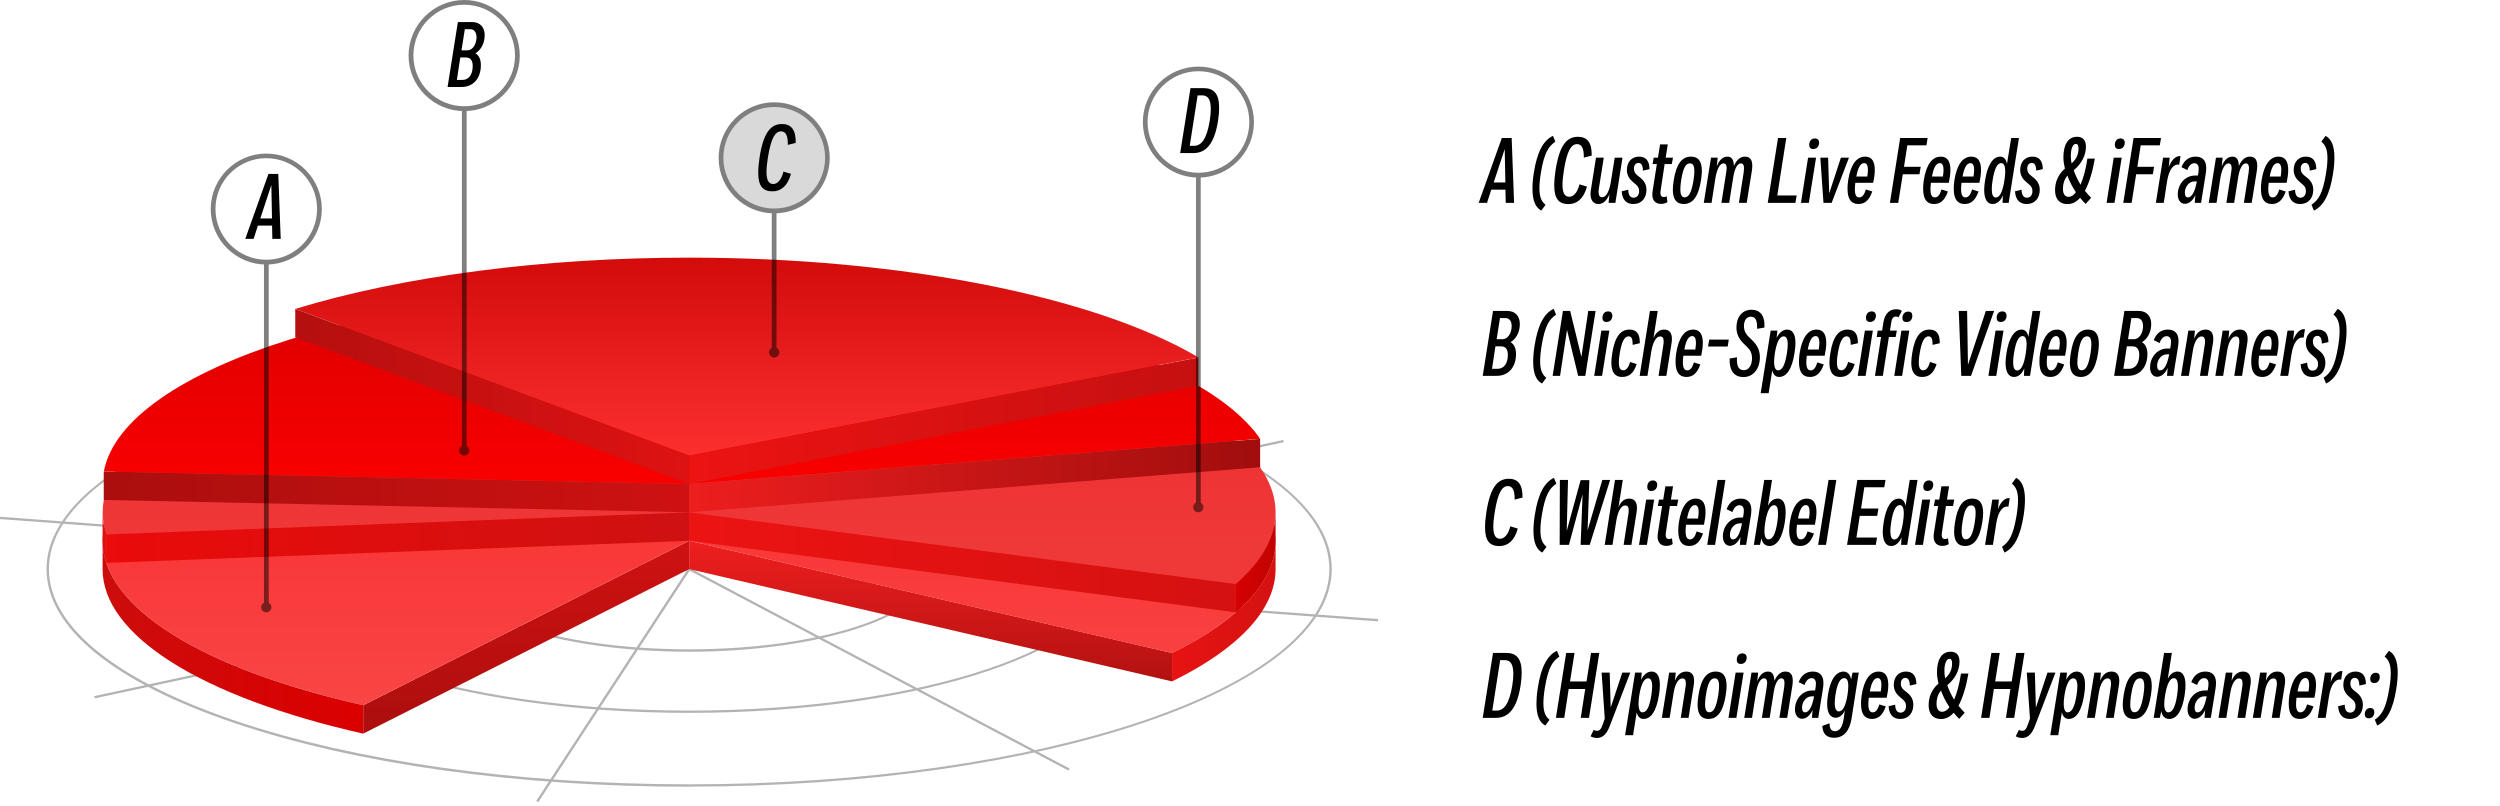 <svg width="636" height="205" viewBox="0 0 636 205" fill="none" xmlns="http://www.w3.org/2000/svg">
<path d="M382.798 37.934L379.991 46.427H382.964L382.798 37.934ZM383.058 51.617L382.987 48.244H379.378L378.292 51.617H376.169L382.067 35.103H384.568L385.181 51.617H383.058ZM392.099 53.575C390.636 52.773 389.858 51.051 389.858 48.031C389.858 46.899 389.952 45.601 390.188 44.091C391.037 38.453 392.736 35.669 395.071 34.56L395.685 36.047C394.033 37.179 392.854 38.665 391.981 44.091C391.721 45.696 391.627 46.946 391.627 47.937C391.627 50.32 392.264 51.334 393.184 52.113L392.099 53.575ZM395.729 43.337C396.72 36.92 398.583 34.796 401.462 34.796C403.75 34.796 405 36.235 404.93 39.585L402.924 40.105C402.972 37.675 402.358 36.66 401.202 36.66C399.81 36.66 398.678 38.123 397.852 43.337C397.616 44.799 397.498 46.05 397.498 46.993C397.498 49.282 398.159 50.06 399.244 50.06C400.211 50.06 401.297 49.093 401.816 46.899L403.726 47.465C402.901 50.556 401.155 51.924 399.032 51.924C396.625 51.924 395.399 50.626 395.399 47.206C395.399 46.097 395.493 44.87 395.729 43.337ZM406.68 51.9C405.406 51.9 404.627 51.027 404.627 49.329C404.627 48.975 404.674 48.597 404.745 48.149L406.019 40.105H408.001L406.774 47.819C406.703 48.22 406.68 48.55 406.68 48.81C406.68 49.753 406.986 50.178 407.6 50.178C408.543 50.178 409.322 48.881 409.747 46.592L410.785 40.105H412.766L410.95 51.617H409.228L409.44 49.4C408.709 51.216 407.694 51.9 406.68 51.9ZM412.557 48.668L414.232 48.267C414.256 49.612 414.728 50.296 415.601 50.296C416.45 50.296 416.993 49.612 416.993 48.621C416.993 47.819 416.686 47.347 416.072 46.852L415.506 46.38C414.539 45.578 413.878 44.611 413.878 43.219C413.878 41.237 415.105 39.845 416.969 39.845C418.715 39.845 419.611 40.907 419.635 43.03L417.96 43.407C417.936 42.11 417.559 41.449 416.827 41.449C416.096 41.449 415.671 42.039 415.671 42.888C415.671 43.62 415.954 44.139 416.544 44.611L417.228 45.153C418.219 45.932 418.856 46.875 418.856 48.314C418.856 50.202 417.795 51.9 415.483 51.9C413.902 51.9 412.699 50.98 412.557 48.668ZM424.003 49.919L424.192 51.405C423.815 51.688 423.178 51.877 422.588 51.877C421.196 51.877 420.347 51.027 420.347 49.494C420.347 49.14 420.394 48.763 420.488 48.196L421.503 41.732H420.418L420.701 40.105H421.786L422.328 36.731H424.287L423.744 40.105H425.608L425.301 41.732H423.484L422.47 48.456C422.258 49.73 422.659 50.131 423.272 50.131C423.532 50.131 423.838 50.06 424.003 49.919ZM425.568 48.244C425.568 47.536 425.663 46.734 425.804 45.814C426.488 41.496 427.998 39.845 430.192 39.845C431.938 39.845 432.952 40.859 432.952 43.502C432.952 44.162 432.882 44.917 432.74 45.814C432.08 50.154 430.546 51.9 428.352 51.9C426.583 51.9 425.568 50.815 425.568 48.244ZM428.564 50.202C429.626 50.202 430.31 49.046 430.829 45.837C430.994 44.87 431.042 44.115 431.042 43.525C431.042 42.11 430.664 41.567 429.933 41.567C428.871 41.567 428.187 42.629 427.692 45.837C427.55 46.781 427.479 47.559 427.479 48.173C427.479 49.636 427.88 50.202 428.564 50.202ZM443.607 43.761C443.654 43.407 443.678 43.03 443.678 42.747C443.678 41.968 443.419 41.567 442.876 41.567C442.05 41.567 441.319 42.794 440.965 44.894L439.903 51.617H437.922L439.172 43.714C439.219 43.36 439.266 43.006 439.266 42.747C439.266 41.945 438.983 41.567 438.464 41.567C437.568 41.567 436.86 42.865 436.435 45.082L435.421 51.617H433.439L435.279 40.105H436.978L436.742 42.322C437.473 40.458 438.464 39.845 439.479 39.845C440.564 39.845 441.036 40.623 441.107 42.204C441.932 40.388 442.923 39.845 443.914 39.845C445.188 39.845 445.778 40.647 445.778 42.133C445.778 42.511 445.754 42.959 445.683 43.407L444.362 51.617H442.38L443.607 43.761ZM452.14 49.73H457.071L456.74 51.617H449.71L452.329 35.103H454.428L452.14 49.73ZM460.259 36.872C460.259 36.07 460.661 35.221 461.699 35.221C462.406 35.221 462.784 35.646 462.784 36.306C462.784 37.156 462.288 37.91 461.274 37.91C460.613 37.91 460.259 37.533 460.259 36.872ZM459.976 40.105H462.005L460.165 51.617H458.16L459.976 40.105ZM463.089 40.105H465.07L465.353 49.187L468.326 40.105H470.378L465.967 51.617H463.891L463.089 40.105ZM472.771 51.9C471.002 51.9 470.011 50.721 470.011 48.078C470.011 47.465 470.035 46.663 470.176 45.861C470.79 41.897 472.299 39.845 474.494 39.845C476.263 39.845 476.947 41.166 476.947 43.242C476.947 44.257 476.782 45.389 476.546 46.498H471.993C471.922 47.04 471.875 47.63 471.875 48.102C471.875 49.659 472.276 50.225 473.007 50.225C473.715 50.225 474.281 49.565 474.682 48.196L476.31 48.715C475.508 50.98 474.399 51.9 472.771 51.9ZM475.201 43.219C475.201 42.063 474.847 41.496 474.258 41.496C473.361 41.496 472.677 42.511 472.252 44.917H475.036C475.13 44.233 475.201 43.69 475.201 43.219ZM488.315 44.327H484.069L482.913 51.617H480.789L483.408 35.103H490.391L490.084 36.967H485.225L484.375 42.44H488.622L488.315 44.327ZM492.009 51.9C490.239 51.9 489.248 50.721 489.248 48.078C489.248 47.465 489.272 46.663 489.414 45.861C490.027 41.897 491.537 39.845 493.731 39.845C495.5 39.845 496.184 41.166 496.184 43.242C496.184 44.257 496.019 45.389 495.783 46.498H491.23C491.159 47.04 491.112 47.63 491.112 48.102C491.112 49.659 491.513 50.225 492.245 50.225C492.952 50.225 493.519 49.565 493.92 48.196L495.547 48.715C494.745 50.98 493.636 51.9 492.009 51.9ZM494.439 43.219C494.439 42.063 494.085 41.496 493.495 41.496C492.598 41.496 491.914 42.511 491.49 44.917H494.273C494.368 44.233 494.439 43.69 494.439 43.219ZM499.796 51.9C498.026 51.9 497.036 50.721 497.036 48.078C497.036 47.465 497.059 46.663 497.201 45.861C497.814 41.897 499.324 39.845 501.518 39.845C503.287 39.845 503.971 41.166 503.971 43.242C503.971 44.257 503.806 45.389 503.57 46.498H499.017C498.946 47.04 498.899 47.63 498.899 48.102C498.899 49.659 499.3 50.225 500.032 50.225C500.739 50.225 501.306 49.565 501.707 48.196L503.334 48.715C502.532 50.98 501.424 51.9 499.796 51.9ZM502.226 43.219C502.226 42.063 501.872 41.496 501.282 41.496C500.386 41.496 499.701 42.511 499.277 44.917H502.061C502.155 44.233 502.226 43.69 502.226 43.219ZM507.724 50.249C508.668 50.249 509.447 48.975 509.918 45.908C510.06 44.988 510.131 44.233 510.131 43.643C510.131 42.157 509.777 41.496 509.093 41.496C508.102 41.496 507.394 42.888 506.922 45.837C506.757 46.804 506.71 47.536 506.71 48.173C506.71 49.588 507.064 50.249 507.724 50.249ZM506.899 51.9C505.578 51.9 504.775 50.697 504.775 48.267C504.775 47.559 504.87 46.781 505.011 45.861C505.601 41.921 507.04 39.845 508.857 39.845C509.753 39.845 510.367 40.482 510.579 41.709L511.641 35.103H513.622L511.004 51.617H509.447L509.541 49.753C508.88 51.145 508.031 51.9 506.899 51.9ZM512.614 48.668L514.289 48.267C514.313 49.612 514.785 50.296 515.658 50.296C516.507 50.296 517.05 49.612 517.05 48.621C517.05 47.819 516.743 47.347 516.13 46.852L515.563 46.38C514.596 45.578 513.936 44.611 513.936 43.219C513.936 41.237 515.162 39.845 517.026 39.845C518.772 39.845 519.668 40.907 519.692 43.03L518.017 43.407C517.993 42.11 517.616 41.449 516.885 41.449C516.153 41.449 515.729 42.039 515.729 42.888C515.729 43.62 516.012 44.139 516.601 44.611L517.286 45.153C518.276 45.932 518.913 46.875 518.913 48.314C518.913 50.202 517.852 51.9 515.54 51.9C513.959 51.9 512.756 50.98 512.614 48.668ZM528.774 37.745C528.774 37.014 528.562 36.613 528.09 36.613C527.311 36.613 526.816 37.863 526.816 39.68C526.816 40.317 526.887 40.954 527.005 41.567C528.397 40.388 528.774 39.019 528.774 37.745ZM528.09 48.881C527.17 47.512 526.462 46.073 525.943 44.681C525.023 45.79 524.811 47.04 524.811 48.031C524.811 49.376 525.377 50.084 526.226 50.084C526.863 50.084 527.642 49.659 528.09 48.881ZM522.805 48.409C522.805 46.427 523.49 44.492 525.306 42.888C525.094 41.945 524.929 40.977 524.929 40.034C524.929 36.825 526.108 34.796 528.397 34.796C529.906 34.796 530.661 35.716 530.661 37.297C530.661 39.468 529.6 41.638 527.547 43.313C527.972 44.516 528.538 45.767 529.293 46.993C529.977 45.342 530.638 43.101 531.039 40.34H532.926C532.431 43.337 531.581 46.333 530.402 48.55C530.897 49.187 531.416 49.73 531.983 50.32L530.591 51.877C530.001 51.287 529.576 50.862 529.175 50.32C528.279 51.334 527.241 51.924 525.943 51.924C524.103 51.924 522.805 50.791 522.805 48.409ZM538.015 36.872C538.015 36.07 538.416 35.221 539.454 35.221C540.162 35.221 540.539 35.646 540.539 36.306C540.539 37.156 540.044 37.91 539.03 37.91C538.369 37.91 538.015 37.533 538.015 36.872ZM537.732 40.105H539.761L537.921 51.617H535.915L537.732 40.105ZM547.686 44.327H543.439L542.283 51.617H540.16L542.779 35.103H549.762L549.455 36.967H544.595L543.746 42.44H547.993L547.686 44.327ZM548.449 51.617L550.289 40.105H551.964L551.728 42.511C552.506 40.529 553.592 39.585 554.724 39.727L554.394 41.897C552.907 41.638 551.775 43.171 551.303 46.12L550.454 51.617H548.449ZM555.817 49.046C555.817 49.777 556.077 50.225 556.62 50.225C557.54 50.225 558.342 48.881 558.814 46.498L558.884 46.144H558.318C556.761 46.144 555.817 47.677 555.817 49.046ZM558.507 49.612C557.846 51.075 556.855 51.853 555.817 51.853C554.756 51.853 554.024 50.909 554.024 49.47C554.024 46.946 555.794 44.658 558.436 44.658H559.144C559.285 43.997 559.356 43.502 559.356 42.865C559.356 42.015 558.908 41.52 558.247 41.52C557.516 41.52 556.855 42.086 556.454 43.266L554.968 42.534C555.629 40.789 556.855 39.845 558.554 39.845C560.017 39.845 561.267 40.553 561.267 42.723C561.267 43.195 561.22 43.808 561.102 44.445L559.946 51.617H558.342L558.507 49.612ZM572.071 43.761C572.118 43.407 572.142 43.03 572.142 42.747C572.142 41.968 571.882 41.567 571.34 41.567C570.514 41.567 569.783 42.794 569.429 44.894L568.367 51.617H566.386L567.636 43.714C567.683 43.36 567.73 43.006 567.73 42.747C567.73 41.945 567.447 41.567 566.928 41.567C566.032 41.567 565.324 42.865 564.899 45.082L563.885 51.617H561.903L563.743 40.105H565.442L565.206 42.322C565.937 40.458 566.928 39.845 567.943 39.845C569.028 39.845 569.5 40.623 569.57 42.204C570.396 40.388 571.387 39.845 572.378 39.845C573.652 39.845 574.242 40.647 574.242 42.133C574.242 42.511 574.218 42.959 574.147 43.407L572.826 51.617H570.844L572.071 43.761ZM577.943 51.9C576.174 51.9 575.183 50.721 575.183 48.078C575.183 47.465 575.206 46.663 575.348 45.861C575.961 41.897 577.471 39.845 579.665 39.845C581.435 39.845 582.119 41.166 582.119 43.242C582.119 44.257 581.954 45.389 581.718 46.498H577.165C577.094 47.04 577.047 47.63 577.047 48.102C577.047 49.659 577.448 50.225 578.179 50.225C578.887 50.225 579.453 49.565 579.854 48.196L581.482 48.715C580.68 50.98 579.571 51.9 577.943 51.9ZM580.373 43.219C580.373 42.063 580.019 41.496 579.429 41.496C578.533 41.496 577.849 42.511 577.424 44.917H580.208C580.302 44.233 580.373 43.69 580.373 43.219ZM582.191 48.668L583.866 48.267C583.89 49.612 584.362 50.296 585.235 50.296C586.084 50.296 586.627 49.612 586.627 48.621C586.627 47.819 586.32 47.347 585.707 46.852L585.14 46.38C584.173 45.578 583.513 44.611 583.513 43.219C583.513 41.237 584.739 39.845 586.603 39.845C588.349 39.845 589.245 40.907 589.269 43.03L587.594 43.407C587.57 42.11 587.193 41.449 586.462 41.449C585.73 41.449 585.306 42.039 585.306 42.888C585.306 43.62 585.589 44.139 586.178 44.611L586.863 45.153C587.853 45.932 588.49 46.875 588.49 48.314C588.49 50.202 587.429 51.9 585.117 51.9C583.536 51.9 582.333 50.98 582.191 48.668ZM591.632 34.56C593.095 35.362 593.874 37.085 593.874 40.105C593.874 41.237 593.779 42.534 593.543 44.044C592.694 49.683 590.995 52.467 588.66 53.575L588.046 52.089C589.698 50.957 590.877 49.47 591.75 44.044C592.01 42.44 592.104 41.19 592.104 40.199C592.104 37.816 591.467 36.802 590.547 36.023L591.632 34.56ZM377.207 95.617L379.826 79.103H383.483C385.559 79.103 386.644 80.519 386.644 82.43C386.644 84.435 385.771 86.157 384.285 87.053C385.228 87.572 385.677 88.681 385.677 90.05C385.677 93.423 383.742 95.617 380.77 95.617H377.207ZM383.011 80.92H381.595L380.746 86.299H382.161C383.766 86.299 384.568 84.505 384.568 82.972C384.568 81.627 383.907 80.92 383.011 80.92ZM381.949 88.115H380.439L379.566 93.824H380.982C382.633 93.824 383.601 92.409 383.601 90.262C383.601 88.917 383.034 88.115 381.949 88.115ZM392.283 97.575C390.821 96.773 390.042 95.051 390.042 92.031C390.042 90.899 390.136 89.601 390.372 88.091C391.222 82.453 392.92 79.669 395.256 78.56L395.869 80.047C394.218 81.179 393.038 82.665 392.165 88.091C391.906 89.696 391.811 90.946 391.811 91.937C391.811 94.32 392.448 95.334 393.368 96.113L392.283 97.575ZM401.481 95.617L398.65 83.939L396.88 95.617H394.993L397.612 79.103H399.452L402.307 90.805L404.052 79.103H405.916L403.297 95.617H401.481ZM407.662 80.872C407.662 80.07 408.063 79.221 409.101 79.221C409.809 79.221 410.186 79.646 410.186 80.306C410.186 81.156 409.691 81.91 408.676 81.91C408.016 81.91 407.662 81.533 407.662 80.872ZM407.379 84.105H409.408L407.568 95.617H405.562L407.379 84.105ZM414.691 92.078L416.366 92.621C415.587 95.098 414.289 95.9 412.638 95.9C410.939 95.9 409.925 94.815 409.925 92.244C409.925 91.559 410.019 90.757 410.161 89.837C410.845 85.52 412.331 83.845 414.549 83.845C416.342 83.845 417.215 84.93 417.168 87.313L415.351 87.738C415.351 86.251 415.115 85.567 414.289 85.567C413.346 85.567 412.567 86.747 412.072 89.837C411.907 90.781 411.836 91.536 411.836 92.126C411.836 93.659 412.213 94.202 412.968 94.202C413.676 94.202 414.266 93.565 414.691 92.078ZM421.728 79.103L420.643 86.015C421.327 84.388 422.318 83.845 423.356 83.845C424.677 83.845 425.338 84.671 425.338 86.228C425.338 86.582 425.291 87.03 425.22 87.454L423.922 95.617H421.941L423.144 87.856C423.191 87.478 423.238 87.124 423.238 86.817C423.238 85.992 422.955 85.591 422.342 85.591C421.374 85.591 420.549 86.912 420.124 89.2L419.11 95.617H417.128L419.746 79.103H421.728ZM429.021 95.9C427.251 95.9 426.261 94.721 426.261 92.078C426.261 91.465 426.284 90.663 426.426 89.861C427.039 85.897 428.549 83.845 430.743 83.845C432.512 83.845 433.196 85.166 433.196 87.242C433.196 88.257 433.031 89.389 432.795 90.498H428.242C428.171 91.04 428.124 91.63 428.124 92.102C428.124 93.659 428.525 94.225 429.257 94.225C429.964 94.225 430.531 93.565 430.932 92.196L432.56 92.715C431.757 94.98 430.649 95.9 429.021 95.9ZM431.451 87.219C431.451 86.063 431.097 85.496 430.507 85.496C429.611 85.496 428.926 86.511 428.502 88.917H431.286C431.38 88.233 431.451 87.69 431.451 87.219ZM439.804 86.393L439.521 88.162H434.519L434.826 86.393H439.804ZM448.874 83.326L447.01 83.656C447.058 81.627 446.68 80.566 445.453 80.566C444.297 80.566 443.66 81.533 443.66 82.948C443.66 84.152 444.156 85.001 444.84 85.662L445.571 86.369C446.869 87.62 447.718 88.894 447.718 90.852C447.718 93.801 446.043 95.924 443.542 95.924C441.183 95.924 439.886 94.296 440.027 91.206L441.891 90.899C441.726 93.305 442.434 94.178 443.637 94.178C444.863 94.178 445.713 92.951 445.713 91.158C445.713 89.814 445.241 89.011 444.462 88.257L443.755 87.572C442.622 86.487 441.749 85.237 441.749 83.302C441.749 80.636 443.259 78.796 445.595 78.796C447.6 78.796 449.039 80.07 448.874 83.326ZM453.765 85.567C452.821 85.567 452.019 86.817 451.524 89.861C451.382 90.757 451.335 91.465 451.335 92.078C451.335 93.565 451.759 94.225 452.326 94.225C453.387 94.225 454.119 92.881 454.59 89.861C454.732 88.917 454.803 88.186 454.803 87.596C454.803 86.204 454.425 85.567 453.765 85.567ZM447.914 100.029L450.462 84.105H452.161L451.972 85.968C452.632 84.576 453.647 83.845 454.638 83.845C456.006 83.845 456.761 84.977 456.761 87.266C456.761 88.021 456.69 88.846 456.525 89.814C455.888 93.895 454.52 95.9 452.585 95.9C451.783 95.9 451.099 95.358 450.863 94.202L449.943 100.029H447.914ZM460.423 95.9C458.653 95.9 457.662 94.721 457.662 92.078C457.662 91.465 457.686 90.663 457.827 89.861C458.441 85.897 459.951 83.845 462.145 83.845C463.914 83.845 464.598 85.166 464.598 87.242C464.598 88.257 464.433 89.389 464.197 90.498H459.644C459.573 91.04 459.526 91.63 459.526 92.102C459.526 93.659 459.927 94.225 460.658 94.225C461.366 94.225 461.932 93.565 462.333 92.196L463.961 92.715C463.159 94.98 462.05 95.9 460.423 95.9ZM462.852 87.219C462.852 86.063 462.499 85.496 461.909 85.496C461.012 85.496 460.328 86.511 459.904 88.917H462.687C462.782 88.233 462.852 87.69 462.852 87.219ZM470.168 92.078L471.843 92.621C471.064 95.098 469.767 95.9 468.115 95.9C466.417 95.9 465.402 94.815 465.402 92.244C465.402 91.559 465.497 90.757 465.638 89.837C466.322 85.52 467.809 83.845 470.026 83.845C471.819 83.845 472.692 84.93 472.645 87.313L470.828 87.738C470.828 86.251 470.592 85.567 469.767 85.567C468.823 85.567 468.045 86.747 467.549 89.837C467.384 90.781 467.313 91.536 467.313 92.126C467.313 93.659 467.691 94.202 468.446 94.202C469.153 94.202 469.743 93.565 470.168 92.078ZM474.705 80.872C474.705 80.07 475.106 79.221 476.144 79.221C476.852 79.221 477.229 79.646 477.229 80.306C477.229 81.156 476.734 81.91 475.719 81.91C475.059 81.91 474.705 81.533 474.705 80.872ZM474.422 84.105H476.451L474.61 95.617H472.605L474.422 84.105ZM483.974 80.896C483.974 80.094 484.423 79.268 485.461 79.268C486.145 79.268 486.499 79.646 486.499 80.306C486.499 81.179 486.027 81.934 485.036 81.934C484.352 81.934 483.974 81.557 483.974 80.896ZM482.252 85.732H480.53L478.997 95.617H476.991L478.548 85.732H477.44L477.675 84.105H478.808L479.138 82.028C479.516 79.622 480.86 78.678 482.323 78.678C482.984 78.678 483.526 78.796 483.833 79.103L482.984 80.731C482.795 80.613 482.535 80.519 482.299 80.519C481.804 80.519 481.309 80.778 481.12 82.123L480.813 84.105H482.559L482.252 85.732ZM483.715 84.105H485.72L483.904 95.617H481.898L483.715 84.105ZM490.995 92.078L492.67 92.621C491.891 95.098 490.594 95.9 488.942 95.9C487.244 95.9 486.229 94.815 486.229 92.244C486.229 91.559 486.324 90.757 486.465 89.837C487.149 85.52 488.636 83.845 490.853 83.845C492.646 83.845 493.519 84.93 493.472 87.313L491.655 87.738C491.655 86.251 491.419 85.567 490.594 85.567C489.65 85.567 488.872 86.747 488.376 89.837C488.211 90.781 488.14 91.536 488.14 92.126C488.14 93.659 488.518 94.202 489.273 94.202C489.98 94.202 490.57 93.565 490.995 92.078ZM500.646 92.81L505.199 79.103H507.299L501.425 95.617H498.948L498.311 79.103H500.434L500.646 92.81ZM507.95 80.872C507.95 80.07 508.351 79.221 509.389 79.221C510.096 79.221 510.474 79.646 510.474 80.306C510.474 81.156 509.978 81.91 508.964 81.91C508.303 81.91 507.95 81.533 507.95 80.872ZM507.667 84.105H509.695L507.855 95.617H505.85L507.667 84.105ZM513.162 94.249C514.105 94.249 514.884 92.975 515.356 89.908C515.497 88.988 515.568 88.233 515.568 87.643C515.568 86.157 515.214 85.496 514.53 85.496C513.539 85.496 512.831 86.888 512.359 89.837C512.194 90.805 512.147 91.536 512.147 92.173C512.147 93.588 512.501 94.249 513.162 94.249ZM512.336 95.9C511.015 95.9 510.213 94.697 510.213 92.267C510.213 91.559 510.307 90.781 510.448 89.861C511.038 85.921 512.477 83.845 514.294 83.845C515.19 83.845 515.804 84.482 516.016 85.709L517.078 79.103H519.059L516.441 95.617H514.884L514.978 93.753C514.318 95.145 513.468 95.9 512.336 95.9ZM521.59 95.9C519.821 95.9 518.83 94.721 518.83 92.078C518.83 91.465 518.854 90.663 518.995 89.861C519.609 85.897 521.119 83.845 523.313 83.845C525.082 83.845 525.766 85.166 525.766 87.242C525.766 88.257 525.601 89.389 525.365 90.498H520.812C520.741 91.04 520.694 91.63 520.694 92.102C520.694 93.659 521.095 94.225 521.826 94.225C522.534 94.225 523.1 93.565 523.501 92.196L525.129 92.715C524.327 94.98 523.218 95.9 521.59 95.9ZM524.02 87.219C524.02 86.063 523.666 85.496 523.077 85.496C522.18 85.496 521.496 86.511 521.071 88.917H523.855C523.95 88.233 524.02 87.69 524.02 87.219ZM526.57 92.244C526.57 91.536 526.664 90.734 526.806 89.814C527.49 85.496 529 83.845 531.194 83.845C532.94 83.845 533.954 84.859 533.954 87.502C533.954 88.162 533.883 88.917 533.742 89.814C533.081 94.154 531.548 95.9 529.354 95.9C527.584 95.9 526.57 94.815 526.57 92.244ZM529.566 94.202C530.628 94.202 531.312 93.046 531.831 89.837C531.996 88.87 532.043 88.115 532.043 87.525C532.043 86.11 531.666 85.567 530.935 85.567C529.873 85.567 529.189 86.629 528.693 89.837C528.552 90.781 528.481 91.559 528.481 92.173C528.481 93.635 528.882 94.202 529.566 94.202ZM537.833 95.617L540.452 79.103H544.109C546.185 79.103 547.27 80.519 547.27 82.43C547.27 84.435 546.397 86.157 544.911 87.053C545.854 87.572 546.303 88.681 546.303 90.05C546.303 93.423 544.368 95.617 541.396 95.617H537.833ZM543.637 80.92H542.221L541.372 86.299H542.787C544.392 86.299 545.194 84.505 545.194 82.972C545.194 81.627 544.533 80.92 543.637 80.92ZM542.575 88.115H541.065L540.192 93.824H541.608C543.259 93.824 544.227 92.409 544.227 90.262C544.227 88.917 543.66 88.115 542.575 88.115ZM548.768 93.046C548.768 93.777 549.027 94.225 549.57 94.225C550.49 94.225 551.292 92.881 551.764 90.498L551.834 90.144H551.268C549.711 90.144 548.768 91.677 548.768 93.046ZM551.457 93.612C550.796 95.075 549.806 95.853 548.768 95.853C547.706 95.853 546.975 94.909 546.975 93.47C546.975 90.946 548.744 88.658 551.386 88.658H552.094C552.236 87.997 552.306 87.502 552.306 86.865C552.306 86.015 551.858 85.52 551.198 85.52C550.466 85.52 549.806 86.086 549.405 87.266L547.918 86.534C548.579 84.789 549.806 83.845 551.504 83.845C552.967 83.845 554.217 84.553 554.217 86.723C554.217 87.195 554.17 87.808 554.052 88.445L552.896 95.617H551.292L551.457 93.612ZM554.853 95.617L556.717 84.105H558.392L558.18 86.204C558.911 84.388 560.02 83.845 561.082 83.845C562.426 83.845 563.063 84.671 563.063 86.228C563.063 86.582 563.016 87.03 562.945 87.454L561.648 95.617H559.666L560.869 87.879C560.94 87.478 560.964 87.148 560.964 86.865C560.964 85.992 560.68 85.591 560.067 85.591C559.1 85.591 558.251 86.888 557.873 89.129L556.835 95.617H554.853ZM563.585 95.617L565.449 84.105H567.124L566.911 86.204C567.643 84.388 568.752 83.845 569.813 83.845C571.158 83.845 571.795 84.671 571.795 86.228C571.795 86.582 571.748 87.03 571.677 87.454L570.379 95.617H568.398L569.601 87.879C569.672 87.478 569.695 87.148 569.695 86.865C569.695 85.992 569.412 85.591 568.799 85.591C567.831 85.591 566.982 86.888 566.605 89.129L565.567 95.617H563.585ZM575.478 95.9C573.709 95.9 572.718 94.721 572.718 92.078C572.718 91.465 572.741 90.663 572.883 89.861C573.496 85.897 575.006 83.845 577.2 83.845C578.97 83.845 579.654 85.166 579.654 87.242C579.654 88.257 579.489 89.389 579.253 90.498H574.699C574.629 91.04 574.581 91.63 574.581 92.102C574.581 93.659 574.983 94.225 575.714 94.225C576.422 94.225 576.988 93.565 577.389 92.196L579.017 92.715C578.215 94.98 577.106 95.9 575.478 95.9ZM577.908 87.219C577.908 86.063 577.554 85.496 576.964 85.496C576.068 85.496 575.384 86.511 574.959 88.917H577.743C577.837 88.233 577.908 87.69 577.908 87.219ZM580.104 95.617L581.944 84.105H583.619L583.383 86.511C584.162 84.529 585.247 83.585 586.379 83.727L586.049 85.897C584.563 85.638 583.43 87.171 582.958 90.12L582.109 95.617H580.104ZM585.279 92.668L586.954 92.267C586.977 93.612 587.449 94.296 588.322 94.296C589.171 94.296 589.714 93.612 589.714 92.621C589.714 91.819 589.407 91.347 588.794 90.852L588.228 90.38C587.26 89.578 586.6 88.611 586.6 87.219C586.6 85.237 587.827 83.845 589.69 83.845C591.436 83.845 592.333 84.907 592.356 87.03L590.681 87.407C590.658 86.11 590.28 85.449 589.549 85.449C588.817 85.449 588.393 86.039 588.393 86.888C588.393 87.62 588.676 88.139 589.266 88.611L589.95 89.153C590.941 89.932 591.578 90.875 591.578 92.314C591.578 94.202 590.516 95.9 588.204 95.9C586.623 95.9 585.42 94.98 585.279 92.668ZM594.72 78.56C596.182 79.362 596.961 81.085 596.961 84.105C596.961 85.237 596.866 86.534 596.63 88.044C595.781 93.683 594.083 96.466 591.747 97.575L591.134 96.089C592.785 94.957 593.965 93.47 594.837 88.044C595.097 86.44 595.191 85.19 595.191 84.199C595.191 81.816 594.554 80.802 593.634 80.023L594.72 78.56ZM378.127 130.337C379.118 123.92 380.982 121.796 383.86 121.796C386.148 121.796 387.399 123.235 387.328 126.585L385.323 127.104C385.37 124.675 384.757 123.66 383.601 123.66C382.209 123.66 381.076 125.123 380.251 130.337C380.015 131.799 379.897 133.05 379.897 133.993C379.897 136.282 380.557 137.06 381.642 137.06C382.61 137.06 383.695 136.093 384.214 133.899L386.125 134.465C385.299 137.556 383.553 138.924 381.43 138.924C379.024 138.924 377.797 137.626 377.797 134.206C377.797 133.097 377.891 131.87 378.127 130.337ZM392.352 140.575C390.89 139.773 390.111 138.051 390.111 135.031C390.111 133.899 390.206 132.601 390.441 131.091C391.291 125.453 392.989 122.669 395.325 121.56L395.938 123.047C394.287 124.179 393.107 125.665 392.234 131.091C391.975 132.696 391.881 133.946 391.881 134.937C391.881 137.32 392.517 138.334 393.438 139.113L392.352 140.575ZM396.779 138.617L396.826 122.103H398.902L398.572 135.078L402.111 122.15H404.328L403.88 134.937L407.631 122.103H409.613L404.423 138.617H402.111L402.606 125.76L399.138 138.617H396.779ZM412.835 122.103L411.75 129.015C412.434 127.388 413.425 126.845 414.463 126.845C415.784 126.845 416.445 127.671 416.445 129.228C416.445 129.582 416.398 130.03 416.327 130.454L415.029 138.617H413.048L414.251 130.856C414.298 130.478 414.345 130.124 414.345 129.818C414.345 128.992 414.062 128.591 413.449 128.591C412.481 128.591 411.656 129.912 411.231 132.2L410.217 138.617H408.235L410.854 122.103H412.835ZM419.066 123.872C419.066 123.07 419.467 122.221 420.505 122.221C421.213 122.221 421.591 122.646 421.591 123.306C421.591 124.156 421.095 124.91 420.081 124.91C419.42 124.91 419.066 124.533 419.066 123.872ZM418.783 127.104H420.812L418.972 138.617H416.967L418.783 127.104ZM425.34 136.919L425.528 138.405C425.151 138.688 424.514 138.877 423.924 138.877C422.532 138.877 421.683 138.027 421.683 136.494C421.683 136.14 421.73 135.763 421.825 135.196L422.839 128.732H421.754L422.037 127.104H423.122L423.665 123.731H425.623L425.08 127.104H426.944L426.637 128.732H424.821L423.806 135.456C423.594 136.73 423.995 137.131 424.608 137.131C424.868 137.131 425.175 137.06 425.34 136.919ZM429.712 138.9C427.943 138.9 426.952 137.721 426.952 135.078C426.952 134.465 426.975 133.663 427.117 132.861C427.73 128.897 429.24 126.845 431.434 126.845C433.204 126.845 433.888 128.166 433.888 130.242C433.888 131.257 433.723 132.389 433.487 133.498H428.933C428.863 134.04 428.815 134.63 428.815 135.102C428.815 136.659 429.217 137.225 429.948 137.225C430.656 137.225 431.222 136.565 431.623 135.196L433.251 135.715C432.449 137.98 431.34 138.9 429.712 138.9ZM432.142 130.219C432.142 129.063 431.788 128.496 431.198 128.496C430.302 128.496 429.618 129.511 429.193 131.917H431.977C432.071 131.233 432.142 130.69 432.142 130.219ZM438.938 122.103L436.319 138.617H434.314L436.956 122.103H438.938ZM440.094 136.046C440.094 136.777 440.353 137.225 440.896 137.225C441.816 137.225 442.618 135.881 443.09 133.498L443.161 133.144H442.595C441.038 133.144 440.094 134.677 440.094 136.046ZM442.783 136.612C442.123 138.075 441.132 138.853 440.094 138.853C439.032 138.853 438.301 137.909 438.301 136.47C438.301 133.946 440.07 131.658 442.713 131.658H443.42C443.562 130.997 443.633 130.502 443.633 129.865C443.633 129.015 443.184 128.52 442.524 128.52C441.793 128.52 441.132 129.086 440.731 130.266L439.245 129.534C439.905 127.789 441.132 126.845 442.831 126.845C444.293 126.845 445.544 127.553 445.544 129.723C445.544 130.195 445.496 130.808 445.378 131.445L444.222 138.617H442.618L442.783 136.612ZM450.804 122.103L449.766 128.685C450.544 127.199 451.417 126.845 452.29 126.845C453.54 126.845 454.272 128.025 454.272 130.313C454.272 131.044 454.201 131.87 454.059 132.837C453.446 136.706 452.148 138.9 450.143 138.9C449.152 138.9 448.326 138.31 448.114 136.895L447.737 138.617H446.18L448.822 122.103H450.804ZM451.299 128.52C450.403 128.52 449.577 129.818 449.081 132.884C448.94 133.757 448.869 134.465 448.869 135.102C448.869 136.588 449.294 137.225 449.884 137.225C450.945 137.225 451.677 135.928 452.148 132.861C452.29 131.917 452.337 131.186 452.337 130.572C452.337 129.181 451.983 128.52 451.299 128.52ZM457.934 138.9C456.165 138.9 455.174 137.721 455.174 135.078C455.174 134.465 455.198 133.663 455.339 132.861C455.953 128.897 457.463 126.845 459.657 126.845C461.426 126.845 462.11 128.166 462.11 130.242C462.11 131.257 461.945 132.389 461.709 133.498H457.156C457.085 134.04 457.038 134.63 457.038 135.102C457.038 136.659 457.439 137.225 458.17 137.225C458.878 137.225 459.444 136.565 459.845 135.196L461.473 135.715C460.671 137.98 459.562 138.9 457.934 138.9ZM460.364 130.219C460.364 129.063 460.01 128.496 459.421 128.496C458.524 128.496 457.84 129.511 457.415 131.917H460.199C460.294 131.233 460.364 130.69 460.364 130.219ZM467.161 122.103L464.542 138.617H462.537L465.179 122.103H467.161ZM477.512 136.753L477.205 138.617H469.892L472.511 122.103H479.683L479.352 123.967H474.28L473.454 129.369H477.866L477.559 131.233H473.124L472.275 136.753H477.512ZM481.921 137.249C482.865 137.249 483.643 135.975 484.115 132.908C484.257 131.988 484.327 131.233 484.327 130.643C484.327 129.157 483.973 128.496 483.289 128.496C482.298 128.496 481.591 129.888 481.119 132.837C480.954 133.804 480.907 134.536 480.907 135.173C480.907 136.588 481.26 137.249 481.921 137.249ZM481.095 138.9C479.774 138.9 478.972 137.697 478.972 135.267C478.972 134.559 479.066 133.781 479.208 132.861C479.798 128.921 481.237 126.845 483.053 126.845C483.95 126.845 484.563 127.482 484.776 128.709L485.837 122.103H487.819L485.2 138.617H483.643L483.738 136.753C483.077 138.145 482.228 138.9 481.095 138.9ZM489.288 123.872C489.288 123.07 489.689 122.221 490.727 122.221C491.435 122.221 491.813 122.646 491.813 123.306C491.813 124.156 491.317 124.91 490.303 124.91C489.642 124.91 489.288 124.533 489.288 123.872ZM489.005 127.104H491.034L489.194 138.617H487.189L489.005 127.104ZM495.562 136.919L495.751 138.405C495.373 138.688 494.736 138.877 494.146 138.877C492.754 138.877 491.905 138.027 491.905 136.494C491.905 136.14 491.952 135.763 492.047 135.196L493.061 128.732H491.976L492.259 127.104H493.344L493.887 123.731H495.845L495.302 127.104H497.166L496.859 128.732H495.043L494.028 135.456C493.816 136.73 494.217 137.131 494.83 137.131C495.09 137.131 495.397 137.06 495.562 136.919ZM497.127 135.244C497.127 134.536 497.221 133.734 497.362 132.814C498.047 128.496 499.557 126.845 501.751 126.845C503.496 126.845 504.511 127.859 504.511 130.502C504.511 131.162 504.44 131.917 504.298 132.814C503.638 137.155 502.104 138.9 499.91 138.9C498.141 138.9 497.127 137.815 497.127 135.244ZM500.123 137.202C501.184 137.202 501.868 136.046 502.388 132.837C502.553 131.87 502.6 131.115 502.6 130.525C502.6 129.11 502.222 128.567 501.491 128.567C500.429 128.567 499.745 129.629 499.25 132.837C499.108 133.781 499.037 134.559 499.037 135.173C499.037 136.635 499.439 137.202 500.123 137.202ZM504.998 138.617L506.838 127.104H508.513L508.277 129.511C509.055 127.529 510.141 126.585 511.273 126.727L510.943 128.897C509.456 128.638 508.324 130.171 507.852 133.12L507.003 138.617H504.998ZM512.909 121.56C514.372 122.363 515.15 124.085 515.15 127.104C515.15 128.237 515.056 129.534 514.82 131.044C513.971 136.683 512.272 139.466 509.936 140.575L509.323 139.089C510.974 137.957 512.154 136.47 513.027 131.044C513.286 129.44 513.381 128.19 513.381 127.199C513.381 124.816 512.744 123.802 511.824 123.023L512.909 121.56ZM377.207 182.617L379.826 166.103H383.247C385.747 166.103 387.116 167.542 387.116 171.057C387.116 171.93 387.045 173.086 386.856 174.266C385.96 180.211 383.789 182.617 380.604 182.617H377.207ZM379.637 180.777H380.746C382.468 180.777 383.954 179.267 384.733 174.337C384.922 173.228 384.992 172.213 384.992 171.411C384.992 168.887 384.19 167.943 382.846 167.943H381.642L379.637 180.777ZM393.113 184.575C391.65 183.773 390.871 182.051 390.871 179.031C390.871 177.899 390.966 176.601 391.202 175.091C392.051 169.453 393.75 166.669 396.085 165.56L396.699 167.047C395.047 168.179 393.868 169.665 392.995 175.091C392.735 176.696 392.641 177.946 392.641 178.937C392.641 181.32 393.278 182.334 394.198 183.113L393.113 184.575ZM402.145 182.617L403.277 175.28H399.078L397.946 182.617H395.823L398.441 166.103H400.564L399.408 173.369H403.608L404.764 166.103H406.863L404.245 182.617H402.145ZM407.805 184.103L408.253 182.806L407.451 171.104H409.503L409.763 179.999L412.712 171.104H414.74L409.48 184.811C408.607 187.052 407.521 187.737 406.271 187.737C405.681 187.737 405.115 187.595 404.643 187.312L405.445 185.661C405.681 185.849 405.988 185.92 406.295 185.92C406.979 185.92 407.333 185.472 407.805 184.103ZM419.276 172.567C418.332 172.567 417.53 173.818 417.035 176.861C416.893 177.757 416.846 178.465 416.846 179.078C416.846 180.565 417.27 181.225 417.837 181.225C418.898 181.225 419.63 179.881 420.101 176.861C420.243 175.917 420.314 175.186 420.314 174.596C420.314 173.204 419.936 172.567 419.276 172.567ZM413.425 187.029L415.973 171.104H417.672L417.483 172.968C418.143 171.576 419.158 170.845 420.149 170.845C421.517 170.845 422.272 171.977 422.272 174.266C422.272 175.021 422.201 175.846 422.036 176.814C421.399 180.895 420.031 182.9 418.096 182.9C417.294 182.9 416.61 182.358 416.374 181.202L415.454 187.029H413.425ZM422.772 182.617L424.636 171.104H426.311L426.099 173.204C426.83 171.388 427.939 170.845 429 170.845C430.345 170.845 430.982 171.671 430.982 173.228C430.982 173.582 430.935 174.03 430.864 174.454L429.567 182.617H427.585L428.788 174.879C428.859 174.478 428.883 174.148 428.883 173.865C428.883 172.992 428.599 172.591 427.986 172.591C427.019 172.591 426.17 173.888 425.792 176.129L424.754 182.617H422.772ZM431.858 179.244C431.858 178.536 431.952 177.734 432.094 176.814C432.778 172.496 434.288 170.845 436.482 170.845C438.228 170.845 439.242 171.859 439.242 174.502C439.242 175.162 439.171 175.917 439.03 176.814C438.369 181.155 436.836 182.9 434.642 182.9C432.872 182.9 431.858 181.815 431.858 179.244ZM434.854 181.202C435.916 181.202 436.6 180.046 437.119 176.837C437.284 175.87 437.331 175.115 437.331 174.525C437.331 173.11 436.954 172.567 436.222 172.567C435.161 172.567 434.477 173.629 433.981 176.837C433.84 177.781 433.769 178.559 433.769 179.173C433.769 180.635 434.17 181.202 434.854 181.202ZM441.828 167.872C441.828 167.07 442.23 166.221 443.268 166.221C443.975 166.221 444.353 166.646 444.353 167.306C444.353 168.156 443.857 168.91 442.843 168.91C442.182 168.91 441.828 168.533 441.828 167.872ZM441.545 171.104H443.574L441.734 182.617H439.729L441.545 171.104ZM453.906 174.761C453.953 174.407 453.976 174.03 453.976 173.747C453.976 172.968 453.717 172.567 453.174 172.567C452.348 172.567 451.617 173.794 451.263 175.894L450.202 182.617H448.22L449.47 174.714C449.517 174.36 449.565 174.006 449.565 173.747C449.565 172.945 449.282 172.567 448.763 172.567C447.866 172.567 447.158 173.865 446.734 176.082L445.719 182.617H443.738L445.578 171.104H447.276L447.04 173.322C447.772 171.458 448.763 170.845 449.777 170.845C450.862 170.845 451.334 171.623 451.405 173.204C452.231 171.388 453.221 170.845 454.212 170.845C455.486 170.845 456.076 171.647 456.076 173.133C456.076 173.511 456.052 173.959 455.982 174.407L454.66 182.617H452.679L453.906 174.761ZM458.433 180.046C458.433 180.777 458.692 181.225 459.235 181.225C460.155 181.225 460.957 179.881 461.429 177.498L461.5 177.144H460.933C459.376 177.144 458.433 178.677 458.433 180.046ZM461.122 180.612C460.462 182.075 459.471 182.853 458.433 182.853C457.371 182.853 456.64 181.909 456.64 180.47C456.64 177.946 458.409 175.658 461.051 175.658H461.759C461.901 174.997 461.971 174.502 461.971 173.865C461.971 173.015 461.523 172.52 460.863 172.52C460.131 172.52 459.471 173.086 459.07 174.266L457.583 173.534C458.244 171.789 459.471 170.845 461.169 170.845C462.632 170.845 463.882 171.553 463.882 173.723C463.882 174.195 463.835 174.808 463.717 175.445L462.561 182.617H460.957L461.122 180.612ZM467.798 180.989C468.765 180.989 469.543 179.715 470.015 176.696C470.157 175.823 470.204 175.091 470.204 174.525C470.204 173.11 469.85 172.52 469.166 172.52C468.175 172.52 467.42 173.77 466.948 176.719C466.807 177.569 466.76 178.253 466.76 178.866C466.76 180.305 467.161 180.989 467.798 180.989ZM465.439 184.009C465.439 185.448 465.934 186.014 466.807 186.014C467.963 186.014 468.718 185.024 469.048 182.759L469.331 180.683C468.859 181.933 467.892 182.594 466.972 182.594C465.698 182.594 464.825 181.485 464.825 179.055C464.825 178.394 464.896 177.639 465.037 176.719C465.651 172.756 467.137 170.845 469.001 170.845C470.039 170.845 470.747 171.694 470.912 172.874L471.289 171.104H472.87L471.03 182.853C470.511 185.967 469.024 187.689 466.595 187.689C464.613 187.689 463.693 186.604 463.598 184.67L465.439 184.009ZM476.204 182.9C474.435 182.9 473.444 181.721 473.444 179.078C473.444 178.465 473.467 177.663 473.609 176.861C474.222 172.897 475.732 170.845 477.926 170.845C479.696 170.845 480.38 172.166 480.38 174.242C480.38 175.257 480.215 176.389 479.979 177.498H475.426C475.355 178.04 475.308 178.63 475.308 179.102C475.308 180.659 475.709 181.225 476.44 181.225C477.148 181.225 477.714 180.565 478.115 179.196L479.743 179.715C478.941 181.98 477.832 182.9 476.204 182.9ZM478.634 174.219C478.634 173.063 478.28 172.496 477.69 172.496C476.794 172.496 476.11 173.511 475.685 175.917H478.469C478.563 175.233 478.634 174.69 478.634 174.219ZM480.452 179.668L482.127 179.267C482.151 180.612 482.623 181.296 483.496 181.296C484.345 181.296 484.888 180.612 484.888 179.621C484.888 178.819 484.581 178.347 483.968 177.852L483.401 177.38C482.434 176.578 481.774 175.61 481.774 174.219C481.774 172.237 483 170.845 484.864 170.845C486.61 170.845 487.506 171.907 487.53 174.03L485.855 174.407C485.831 173.11 485.454 172.449 484.723 172.449C483.991 172.449 483.567 173.039 483.567 173.888C483.567 174.62 483.85 175.139 484.439 175.61L485.124 176.153C486.114 176.932 486.751 177.875 486.751 179.314C486.751 181.202 485.69 182.9 483.378 182.9C481.797 182.9 480.594 181.98 480.452 179.668ZM496.612 168.745C496.612 168.014 496.4 167.613 495.928 167.613C495.149 167.613 494.654 168.863 494.654 170.68C494.654 171.317 494.725 171.954 494.843 172.567C496.235 171.388 496.612 170.019 496.612 168.745ZM495.928 179.881C495.008 178.512 494.3 177.073 493.781 175.681C492.861 176.79 492.649 178.04 492.649 179.031C492.649 180.376 493.215 181.084 494.064 181.084C494.701 181.084 495.48 180.659 495.928 179.881ZM490.643 179.409C490.643 177.427 491.327 175.493 493.144 173.888C492.932 172.945 492.767 171.977 492.767 171.034C492.767 167.825 493.946 165.796 496.235 165.796C497.744 165.796 498.499 166.716 498.499 168.297C498.499 170.467 497.438 172.638 495.385 174.313C495.81 175.516 496.376 176.766 497.131 177.993C497.815 176.342 498.476 174.101 498.877 171.34H500.764C500.269 174.337 499.419 177.333 498.24 179.55C498.735 180.187 499.254 180.73 499.82 181.32L498.429 182.877C497.839 182.287 497.414 181.862 497.013 181.32C496.117 182.334 495.079 182.924 493.781 182.924C491.941 182.924 490.643 181.791 490.643 179.409ZM510.312 182.617L511.444 175.28H507.245L506.113 182.617H503.989L506.608 166.103H508.731L507.575 173.369H511.775L512.931 166.103H515.03L512.412 182.617H510.312ZM515.971 184.103L516.42 182.806L515.617 171.104H517.67L517.929 179.999L520.878 171.104H522.907L517.646 184.811C516.773 187.052 515.688 187.737 514.438 187.737C513.848 187.737 513.282 187.595 512.81 187.312L513.612 185.661C513.848 185.849 514.155 185.92 514.461 185.92C515.146 185.92 515.499 185.472 515.971 184.103ZM527.443 172.567C526.499 172.567 525.697 173.818 525.201 176.861C525.06 177.757 525.013 178.465 525.013 179.078C525.013 180.565 525.437 181.225 526.003 181.225C527.065 181.225 527.796 179.881 528.268 176.861C528.41 175.917 528.481 175.186 528.481 174.596C528.481 173.204 528.103 172.567 527.443 172.567ZM521.592 187.029L524.14 171.104H525.838L525.65 172.968C526.31 171.576 527.325 170.845 528.315 170.845C529.684 170.845 530.439 171.977 530.439 174.266C530.439 175.021 530.368 175.846 530.203 176.814C529.566 180.895 528.198 182.9 526.263 182.9C525.461 182.9 524.777 182.358 524.541 181.202L523.621 187.029H521.592ZM530.939 182.617L532.803 171.104H534.478L534.266 173.204C534.997 171.388 536.106 170.845 537.167 170.845C538.512 170.845 539.149 171.671 539.149 173.228C539.149 173.582 539.102 174.03 539.031 174.454L537.734 182.617H535.752L536.955 174.879C537.026 174.478 537.049 174.148 537.049 173.865C537.049 172.992 536.766 172.591 536.153 172.591C535.186 172.591 534.336 173.888 533.959 176.129L532.921 182.617H530.939ZM540.025 179.244C540.025 178.536 540.119 177.734 540.261 176.814C540.945 172.496 542.455 170.845 544.649 170.845C546.394 170.845 547.409 171.859 547.409 174.502C547.409 175.162 547.338 175.917 547.197 176.814C546.536 181.155 545.003 182.9 542.808 182.9C541.039 182.9 540.025 181.815 540.025 179.244ZM543.021 181.202C544.082 181.202 544.767 180.046 545.286 176.837C545.451 175.87 545.498 175.115 545.498 174.525C545.498 173.11 545.12 172.567 544.389 172.567C543.328 172.567 542.643 173.629 542.148 176.837C542.006 177.781 541.936 178.559 541.936 179.173C541.936 180.635 542.337 181.202 543.021 181.202ZM552.52 166.103L551.482 172.685C552.26 171.199 553.133 170.845 554.006 170.845C555.256 170.845 555.988 172.025 555.988 174.313C555.988 175.044 555.917 175.87 555.775 176.837C555.162 180.706 553.864 182.9 551.859 182.9C550.868 182.9 550.042 182.31 549.83 180.895L549.453 182.617H547.896L550.538 166.103H552.52ZM553.015 172.52C552.119 172.52 551.293 173.818 550.797 176.884C550.656 177.757 550.585 178.465 550.585 179.102C550.585 180.588 551.01 181.225 551.6 181.225C552.661 181.225 553.392 179.928 553.864 176.861C554.006 175.917 554.053 175.186 554.053 174.572C554.053 173.181 553.699 172.52 553.015 172.52ZM558.306 180.046C558.306 180.777 558.565 181.225 559.108 181.225C560.028 181.225 560.83 179.881 561.302 177.498L561.373 177.144H560.806C559.249 177.144 558.306 178.677 558.306 180.046ZM560.995 180.612C560.335 182.075 559.344 182.853 558.306 182.853C557.244 182.853 556.513 181.909 556.513 180.47C556.513 177.946 558.282 175.658 560.924 175.658H561.632C561.774 174.997 561.844 174.502 561.844 173.865C561.844 173.015 561.396 172.52 560.736 172.52C560.004 172.52 559.344 173.086 558.943 174.266L557.456 173.534C558.117 171.789 559.344 170.845 561.042 170.845C562.505 170.845 563.755 171.553 563.755 173.723C563.755 174.195 563.708 174.808 563.59 175.445L562.434 182.617H560.83L560.995 180.612ZM564.391 182.617L566.255 171.104H567.93L567.718 173.204C568.449 171.388 569.558 170.845 570.62 170.845C571.964 170.845 572.601 171.671 572.601 173.228C572.601 173.582 572.554 174.03 572.483 174.454L571.186 182.617H569.204L570.407 174.879C570.478 174.478 570.502 174.148 570.502 173.865C570.502 172.992 570.218 172.591 569.605 172.591C568.638 172.591 567.789 173.888 567.411 176.129L566.373 182.617H564.391ZM573.123 182.617L574.987 171.104H576.662L576.449 173.204C577.181 171.388 578.29 170.845 579.351 170.845C580.696 170.845 581.333 171.671 581.333 173.228C581.333 173.582 581.286 174.03 581.215 174.454L579.917 182.617H577.936L579.139 174.879C579.21 174.478 579.233 174.148 579.233 173.865C579.233 172.992 578.95 172.591 578.337 172.591C577.37 172.591 576.52 173.888 576.143 176.129L575.105 182.617H573.123ZM585.016 182.9C583.247 182.9 582.256 181.721 582.256 179.078C582.256 178.465 582.279 177.663 582.421 176.861C583.034 172.897 584.544 170.845 586.738 170.845C588.508 170.845 589.192 172.166 589.192 174.242C589.192 175.257 589.027 176.389 588.791 177.498H584.237C584.167 178.04 584.119 178.63 584.119 179.102C584.119 180.659 584.521 181.225 585.252 181.225C585.96 181.225 586.526 180.565 586.927 179.196L588.555 179.715C587.753 181.98 586.644 182.9 585.016 182.9ZM587.446 174.219C587.446 173.063 587.092 172.496 586.502 172.496C585.606 172.496 584.922 173.511 584.497 175.917H587.281C587.375 175.233 587.446 174.69 587.446 174.219ZM589.642 182.617L591.482 171.104H593.157L592.921 173.511C593.7 171.529 594.785 170.585 595.917 170.727L595.587 172.897C594.101 172.638 592.968 174.171 592.496 177.12L591.647 182.617H589.642ZM594.817 179.668L596.492 179.267C596.515 180.612 596.987 181.296 597.86 181.296C598.709 181.296 599.252 180.612 599.252 179.621C599.252 178.819 598.945 178.347 598.332 177.852L597.766 177.38C596.798 176.578 596.138 175.61 596.138 174.219C596.138 172.237 597.365 170.845 599.228 170.845C600.974 170.845 601.871 171.907 601.894 174.03L600.219 174.407C600.196 173.11 599.818 172.449 599.087 172.449C598.355 172.449 597.931 173.039 597.931 173.888C597.931 174.62 598.214 175.139 598.804 175.61L599.488 176.153C600.479 176.932 601.116 177.875 601.116 179.314C601.116 181.202 600.054 182.9 597.742 182.9C596.161 182.9 594.958 181.98 594.817 179.668ZM604.022 181.131C604.022 182.051 603.55 182.735 602.583 182.735C601.946 182.735 601.592 182.31 601.592 181.697C601.592 180.919 602.064 180.116 602.984 180.116C603.668 180.116 604.022 180.518 604.022 181.131ZM605.414 172.166C605.414 173.086 604.942 173.77 603.974 173.77C603.337 173.77 602.984 173.346 602.984 172.732C602.984 171.954 603.455 171.152 604.376 171.152C605.06 171.152 605.414 171.553 605.414 172.166ZM607.736 165.56C609.199 166.363 609.978 168.085 609.978 171.104C609.978 172.237 609.883 173.534 609.647 175.044C608.798 180.683 607.099 183.466 604.764 184.575L604.15 183.089C605.802 181.957 606.981 180.47 607.854 175.044C608.114 173.44 608.208 172.19 608.208 171.199C608.208 168.816 607.571 167.802 606.651 167.023L607.736 165.56Z" fill="black"/>
<g clip-path="url(#clip0_371_159)">
<g opacity="0.3">
<path d="M175.316 200.146C131.694 200.146 90.69 194.408 59.837 184.001C28.877 173.567 11.834 159.637 11.834 144.773C11.834 114.244 85.16 89.426 175.316 89.426C265.471 89.426 338.798 114.27 338.798 144.773C338.798 175.275 265.471 200.119 175.316 200.119V200.146ZM175.316 90.013C85.508 90.013 12.448 114.564 12.448 144.773C12.448 174.981 85.508 199.532 175.316 199.532C265.124 199.532 338.183 174.981 338.183 144.773C338.183 114.564 265.124 90.013 175.316 90.013Z" fill="black"/>
<path d="M175.316 181.359C115.827 181.359 67.45 164.947 67.45 144.772C67.45 124.597 115.827 108.186 175.316 108.186C234.805 108.186 283.182 124.597 283.182 144.772C283.182 164.947 234.805 181.359 175.316 181.359ZM175.316 108.773C116.174 108.773 68.065 124.918 68.065 144.772C68.065 164.626 116.174 180.771 175.316 180.771C234.458 180.771 282.568 164.626 282.568 144.772C282.568 124.918 234.458 108.773 175.316 108.773Z" fill="black"/>
<path d="M175.316 165.801C141.284 165.801 113.583 156.381 113.583 144.773C113.583 133.164 141.284 123.744 175.316 123.744C209.348 123.744 237.049 133.191 237.049 144.773C237.049 156.354 209.348 165.801 175.316 165.801ZM175.316 124.358C141.605 124.358 114.197 133.511 114.197 144.773C114.197 156.034 141.631 165.187 175.316 165.187C209.001 165.187 236.435 156.034 236.435 144.773C236.435 133.511 209.027 124.358 175.316 124.358Z" fill="black"/>
<path d="M213.704 85.535L136.416 203.75L136.93 204.086L214.218 85.871L213.704 85.535Z" fill="black"/>
<path d="M78.795 93.487L78.52 94.006L271.839 196.045L272.114 195.526L78.795 93.487Z" fill="black"/>
<path d="M0.037 131.469L-0.007 132.055L350.566 158.081L350.609 157.495L0.037 131.469Z" fill="black"/>
<path d="M326.474 111.915L23.988 177.084L24.112 177.658L326.598 112.489L326.474 111.915Z" fill="black"/>
</g>
<path d="M92.399 186.64L175.316 144.77V137.564L92.399 179.408V186.64Z" fill="url(#paint0_linear_371_159)"/>
<path d="M175.315 144.77L298.167 173.35V166.118L175.315 137.564V144.77Z" fill="url(#paint1_linear_371_159)"/>
<path d="M175.316 137.565L92.4 179.409C51.022 170.069 26.099 154.351 26.099 137.565C26.099 109.945 93.441 87.209 175.289 87.209C257.137 87.209 324.48 109.945 324.48 137.565C324.48 147.759 315.29 157.74 298.141 166.146L175.289 137.565H175.316Z" fill="url(#paint2_linear_371_159)"/>
<path d="M26.099 137.564C26.099 154.35 51.022 170.095 92.4 179.408V186.64C51.022 177.3 26.099 161.582 26.099 144.796V137.564Z" fill="url(#paint3_linear_371_159)"/>
<path d="M298.168 166.12C315.318 157.714 324.507 147.76 324.507 137.539V144.771C324.507 154.965 315.318 164.946 298.168 173.352V166.146V166.12Z" fill="url(#paint4_linear_371_159)"/>
<path d="M175.315 130.335L27.06 135.966C26.446 134.098 26.125 132.203 26.125 130.335C26.125 102.715 93.468 79.978 175.315 79.978C257.163 79.978 324.506 102.715 324.506 130.335C324.506 136.58 321.06 142.771 314.382 148.588L175.315 130.335Z" fill="url(#paint5_linear_371_159)"/>
<path d="M175.315 137.568L314.382 155.794V148.589L175.315 130.336V137.568Z" fill="url(#paint6_linear_371_159)"/>
<path d="M27.033 143.199L175.315 137.568V130.336L27.033 135.967V143.199Z" fill="url(#paint7_linear_371_159)"/>
<path d="M27.034 143.199C26.419 141.331 26.099 139.436 26.099 137.568V130.336C26.099 132.231 26.419 134.099 27.034 135.967V143.199Z" fill="url(#paint8_linear_371_159)"/>
<path d="M314.382 155.794C321.087 149.977 324.506 143.786 324.506 137.568V130.336C324.506 136.58 321.06 142.772 314.382 148.589V155.821V155.794Z" fill="url(#paint9_linear_371_159)"/>
<path d="M175.316 123.128L26.419 119.952C31.334 93.587 97.021 72.772 175.316 72.772C244.368 72.772 304.845 88.943 320.579 111.626L175.316 123.101V123.128Z" fill="url(#paint10_linear_371_159)"/>
<path d="M26.393 127.185L175.316 130.334V123.129L26.393 119.953V127.185Z" fill="url(#paint11_linear_371_159)"/>
<path d="M175.315 130.333L320.579 118.858V111.652L175.315 123.127V130.333Z" fill="url(#paint12_linear_371_159)"/>
<path d="M175.316 115.897L75.116 78.591C102.55 70.211 138.292 65.541 175.316 65.541C228.794 65.541 278.346 75.255 304.872 90.919L175.316 115.897Z" fill="url(#paint13_linear_371_159)"/>
<path d="M75.116 85.822L175.316 123.129V115.897L75.116 78.59V85.822Z" fill="url(#paint14_linear_371_159)"/>
<path d="M175.315 123.129L304.872 98.15V90.945L175.315 115.897V123.129Z" fill="url(#paint15_linear_371_159)"/>
<g opacity="0.5">
<path d="M69.052 154.485C69.052 155.206 68.465 155.793 67.743 155.793C67.022 155.793 66.435 155.206 66.435 154.485C66.435 153.765 67.022 153.178 67.743 153.178C68.465 153.178 69.052 153.765 69.052 154.485Z" fill="black"/>
<path d="M68.357 66.715H67.155V154.512H68.357V66.715Z" fill="black"/>
<path d="M67.743 67.302C59.943 67.302 53.612 60.951 53.612 53.185C53.612 45.42 59.97 39.068 67.743 39.068C75.517 39.068 81.874 45.42 81.874 53.185C81.874 60.951 75.517 67.302 67.743 67.302ZM67.743 40.242C60.611 40.242 54.814 46.033 54.814 53.159C54.814 60.284 60.611 66.075 67.743 66.075C74.876 66.075 80.672 60.284 80.672 53.159C80.672 46.033 74.876 40.242 67.743 40.242Z" fill="black"/>
</g>
<g opacity="0.5">
<path d="M119.406 114.589C119.406 115.309 118.818 115.896 118.097 115.896C117.376 115.896 116.788 115.309 116.788 114.589C116.788 113.868 117.376 113.281 118.097 113.281C118.818 113.281 119.406 113.868 119.406 114.589Z" fill="black"/>
<path d="M118.712 27.646H117.51V114.589H118.712V27.646Z" fill="black"/>
<path d="M118.097 28.261C110.297 28.261 103.939 21.909 103.939 14.144C103.939 6.378 110.297 0 118.097 0C125.897 0 132.228 6.351 132.228 14.144C132.228 21.936 125.871 28.261 118.097 28.261ZM118.097 1.201C110.965 1.201 105.168 6.992 105.168 14.117C105.168 21.242 110.965 27.033 118.097 27.033C125.229 27.033 131.026 21.242 131.026 14.117C131.026 6.992 125.229 1.201 118.097 1.201Z" fill="black"/>
</g>
<g opacity="0.5">
<path d="M198.261 89.64C198.261 90.36 197.674 90.947 196.952 90.947C196.231 90.947 195.644 90.36 195.644 89.64C195.644 88.919 196.231 88.332 196.952 88.332C197.674 88.332 198.261 88.919 198.261 89.64Z" fill="black"/>
<path d="M197.54 53.693H196.338V89.639H197.54V53.693Z" fill="black"/>
<path opacity="0.3" d="M210.496 40.163C210.496 47.635 204.432 53.692 196.953 53.692C189.473 53.692 183.409 47.635 183.409 40.163C183.409 32.691 189.473 26.633 196.953 26.633C204.432 26.633 210.496 32.691 210.496 40.163Z" fill="black"/>
<path d="M196.952 54.28C189.152 54.28 182.821 47.929 182.821 40.163C182.821 32.398 189.179 26.02 196.952 26.02C204.726 26.02 211.083 32.371 211.083 40.163C211.083 47.955 204.726 54.28 196.952 54.28ZM196.952 27.22C189.82 27.22 184.023 33.011 184.023 40.136C184.023 47.262 189.82 53.052 196.952 53.052C204.085 53.052 209.908 47.262 209.908 40.136C209.908 33.011 204.111 27.22 196.952 27.22Z" fill="black"/>
</g>
<g opacity="0.5">
<path d="M306.155 129.026C306.155 129.747 305.567 130.334 304.846 130.334C304.125 130.334 303.537 129.747 303.537 129.026C303.537 128.306 304.125 127.719 304.846 127.719C305.567 127.719 306.155 128.306 306.155 129.026Z" fill="black"/>
<path d="M305.46 44.566H304.258V129.028H305.46V44.566Z" fill="black"/>
<path d="M304.872 45.179C297.072 45.179 290.741 38.828 290.741 31.062C290.741 23.297 297.099 16.945 304.872 16.945C312.646 16.945 319.003 23.297 319.003 31.062C319.003 38.828 312.646 45.179 304.872 45.179ZM304.872 18.119C297.74 18.119 291.943 23.91 291.943 31.035C291.943 38.161 297.74 43.952 304.872 43.952C312.005 43.952 317.828 38.161 317.828 31.035C317.828 23.91 312.031 18.119 304.872 18.119Z" fill="black"/>
</g>
<path d="M69.029 47.077L66.222 55.57H69.194L69.029 47.077ZM69.288 60.76L69.218 57.386H65.608L64.523 60.76H62.4L68.298 44.246H70.798L71.412 60.76H69.288Z" fill="black"/>
<path d="M113.865 22.129L116.484 5.615H120.141C122.217 5.615 123.302 7.03 123.302 8.941C123.302 10.947 122.429 12.669 120.943 13.565C121.887 14.084 122.335 15.193 122.335 16.561C122.335 19.935 120.4 22.129 117.428 22.129H113.865ZM119.669 7.431H118.253L117.404 12.81H118.82C120.424 12.81 121.226 11.017 121.226 9.484C121.226 8.139 120.565 7.431 119.669 7.431ZM118.607 14.627H117.097L116.225 20.336H117.64C119.292 20.336 120.259 18.92 120.259 16.774C120.259 15.429 119.693 14.627 118.607 14.627Z" fill="black"/>
<path d="M193.227 40.092C194.218 33.675 196.082 31.552 198.96 31.552C201.248 31.552 202.498 32.991 202.428 36.341L200.422 36.86C200.47 34.43 199.856 33.416 198.7 33.416C197.308 33.416 196.176 34.879 195.35 40.092C195.114 41.555 194.996 42.805 194.996 43.749C194.996 46.038 195.657 46.816 196.742 46.816C197.709 46.816 198.795 45.849 199.314 43.655L201.224 44.221C200.399 47.311 198.653 48.68 196.53 48.68C194.123 48.68 192.897 47.382 192.897 43.961C192.897 42.853 192.991 41.626 193.227 40.092Z" fill="black"/>
<path d="M300.239 38.938L302.858 22.423H306.279C308.78 22.423 310.148 23.862 310.148 27.378C310.148 28.25 310.077 29.407 309.888 30.586C308.992 36.531 306.822 38.938 303.637 38.938H300.239ZM302.669 37.097H303.778C305.5 37.097 306.987 35.587 307.765 30.657C307.954 29.548 308.025 28.534 308.025 27.732C308.025 25.207 307.223 24.264 305.878 24.264H304.675L302.669 37.097Z" fill="black"/>
</g>
<defs>
<linearGradient id="paint0_linear_371_159" x1="133.858" y1="139.993" x2="133.858" y2="187.227" gradientUnits="userSpaceOnUse">
<stop stop-color="#CE1111"/>
<stop offset="1" stop-color="#AB0E0E"/>
</linearGradient>
<linearGradient id="paint1_linear_371_159" x1="236.728" y1="138.792" x2="236.728" y2="183.811" gradientUnits="userSpaceOnUse">
<stop stop-color="#ED1E1E"/>
<stop offset="1" stop-color="#A10D0D"/>
</linearGradient>
<linearGradient id="paint2_linear_371_159" x1="175.316" y1="118.992" x2="175.316" y2="185.04" gradientUnits="userSpaceOnUse">
<stop stop-color="#F93131"/>
<stop offset="1" stop-color="#F94747"/>
</linearGradient>
<linearGradient id="paint3_linear_371_159" x1="7.907" y1="162.089" x2="90.316" y2="162.089" gradientUnits="userSpaceOnUse">
<stop stop-color="#C91010"/>
<stop offset="1" stop-color="#DA0000"/>
</linearGradient>
<linearGradient id="paint4_linear_371_159" x1="341.282" y1="155.445" x2="290.769" y2="155.445" gradientUnits="userSpaceOnUse">
<stop stop-color="#C91010"/>
<stop offset="1" stop-color="#EC1414"/>
</linearGradient>
<linearGradient id="paint5_linear_371_159" x1="175.315" y1="106.371" x2="175.315" y2="141.783" gradientUnits="userSpaceOnUse">
<stop stop-color="#EE3030"/>
<stop offset="1" stop-color="#EF3939"/>
</linearGradient>
<linearGradient id="paint6_linear_371_159" x1="175.315" y1="143.065" x2="314.382" y2="143.065" gradientUnits="userSpaceOnUse">
<stop stop-color="#EC1313"/>
<stop offset="1" stop-color="#D51111"/>
</linearGradient>
<linearGradient id="paint7_linear_371_159" x1="175.315" y1="136.767" x2="27.033" y2="136.767" gradientUnits="userSpaceOnUse">
<stop stop-color="#CF1111"/>
<stop offset="1" stop-color="#EA0B0B"/>
</linearGradient>
<linearGradient id="paint8_linear_371_159" x1="5.236" y1="136.767" x2="32.536" y2="136.767" gradientUnits="userSpaceOnUse">
<stop stop-color="#A00D0D"/>
<stop offset="1" stop-color="#EC1313"/>
</linearGradient>
<linearGradient id="paint9_linear_371_159" x1="339.492" y1="143.065" x2="312.298" y2="143.065" gradientUnits="userSpaceOnUse">
<stop stop-color="#A10808"/>
<stop offset="1" stop-color="#DA0000"/>
</linearGradient>
<linearGradient id="paint10_linear_371_159" x1="173.499" y1="57.747" x2="173.499" y2="133.696" gradientUnits="userSpaceOnUse">
<stop stop-color="#D20000"/>
<stop offset="1" stop-color="#FF0000"/>
</linearGradient>
<linearGradient id="paint11_linear_371_159" x1="175.316" y1="125.157" x2="26.393" y2="125.157" gradientUnits="userSpaceOnUse">
<stop stop-color="#CE1111"/>
<stop offset="1" stop-color="#AB0E0E"/>
</linearGradient>
<linearGradient id="paint12_linear_371_159" x1="175.315" y1="120.992" x2="320.579" y2="120.992" gradientUnits="userSpaceOnUse">
<stop stop-color="#ED1E1E"/>
<stop offset="1" stop-color="#A10D0D"/>
</linearGradient>
<linearGradient id="paint13_linear_371_159" x1="189.981" y1="61.538" x2="189.981" y2="118.566" gradientUnits="userSpaceOnUse">
<stop stop-color="#D00808"/>
<stop offset="1" stop-color="#FE3131"/>
</linearGradient>
<linearGradient id="paint14_linear_371_159" x1="75.116" y1="100.873" x2="175.316" y2="100.873" gradientUnits="userSpaceOnUse">
<stop stop-color="#B50F0F"/>
<stop offset="1" stop-color="#DE1212"/>
</linearGradient>
<linearGradient id="paint15_linear_371_159" x1="304.872" y1="107.037" x2="175.315" y2="107.037" gradientUnits="userSpaceOnUse">
<stop stop-color="#C61010"/>
<stop offset="1" stop-color="#EC1313"/>
</linearGradient>
<clipPath id="clip0_371_159">
<rect width="350.631" height="204.068" fill="white"/>
</clipPath>
</defs>
</svg>
